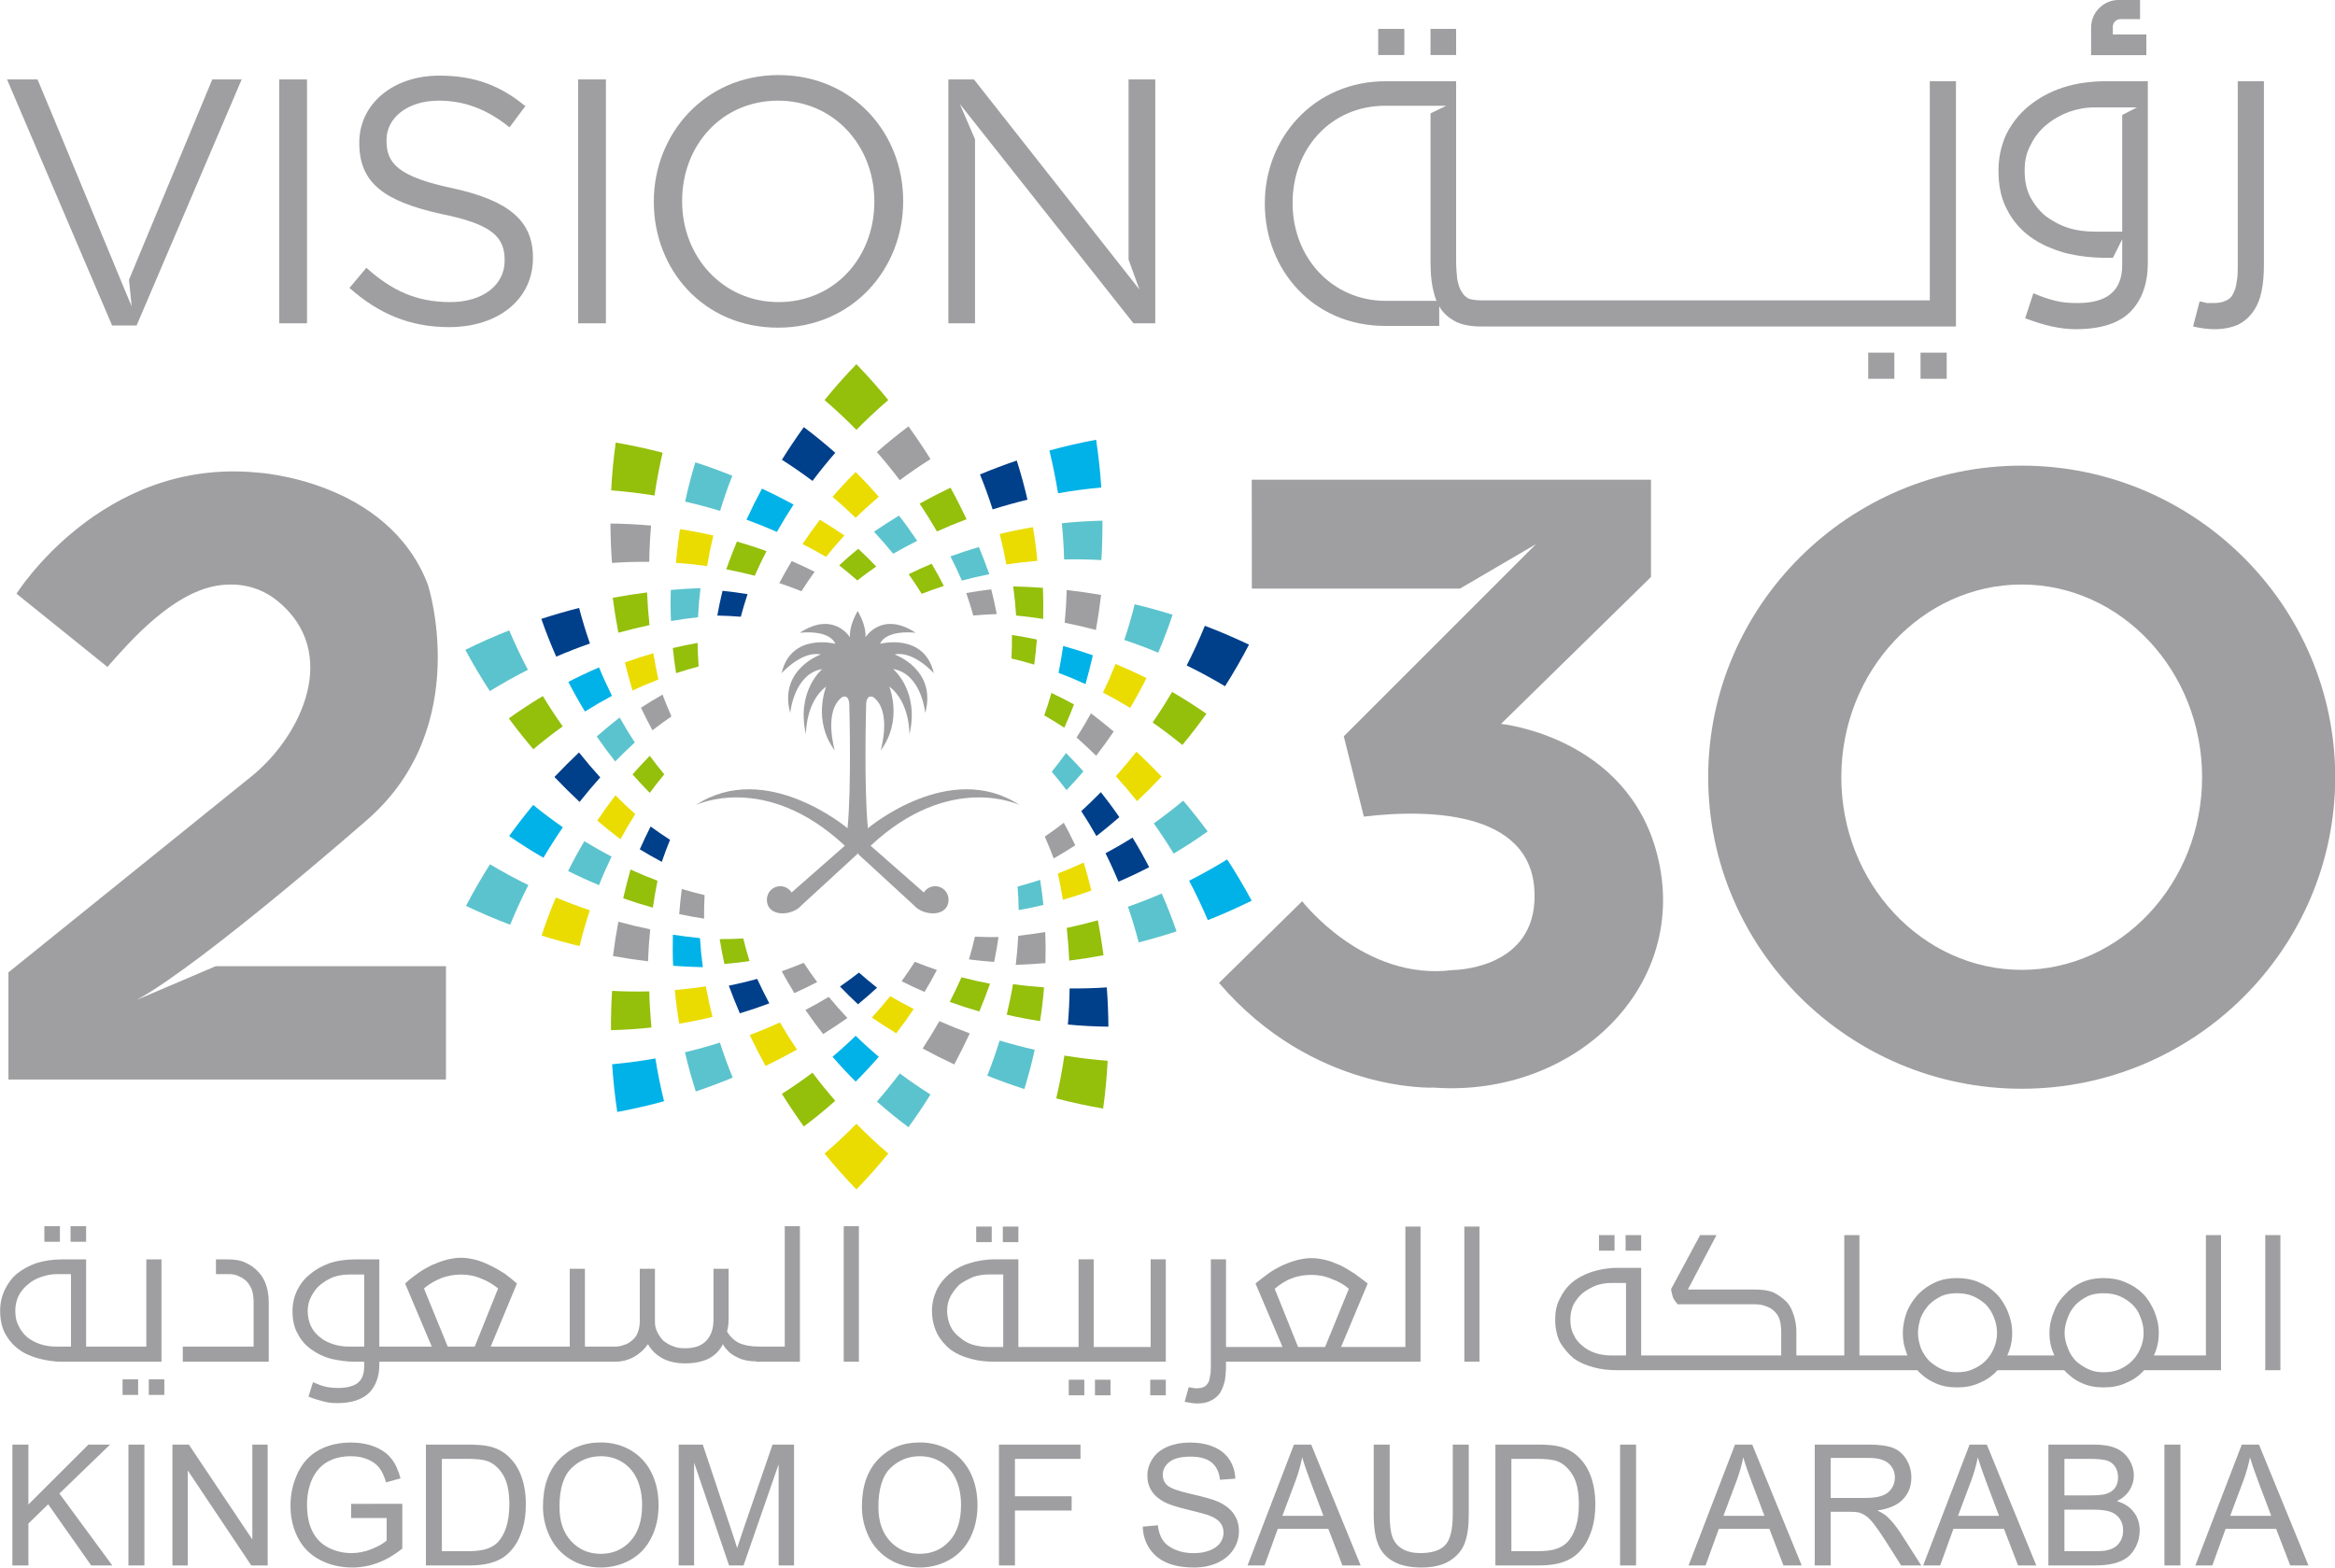 <?xml version="1.0" encoding="UTF-8"?> <svg xmlns="http://www.w3.org/2000/svg" xmlns:xlink="http://www.w3.org/1999/xlink" width="640pt" height="429.7pt" viewBox="0 0 640 429.7" version="1.1"><defs><clipPath id="clip1"><path d="M 3 395 L 633 395 L 633 429.699 L 3 429.699 Z M 3 395 "></path></clipPath></defs><g id="surface1"><path style=" stroke:none;fill-rule:evenodd;fill:rgb(91.797%,86.327%,0%);fill-opacity:1;" d="M 213.773 280.277 C 211.047 281.52 208.281 282.672 205.484 283.734 C 206.855 286.605 208.305 289.43 209.836 292.199 C 212.742 290.797 215.613 289.301 218.445 287.715 C 216.809 285.289 215.254 282.809 213.773 280.277 Z M 213.773 280.277 "></path><path style=" stroke:none;fill-rule:evenodd;fill:rgb(62.305%,62.305%,63.084%);fill-opacity:1;" d="M 29.445 182.824 L 4.527 162.746 C 4.527 162.746 27.816 125.531 70.32 129.523 C 70.32 129.523 106.246 131.402 117.289 160.289 C 117.289 160.289 129.758 198.824 101.113 224.312 C 101.113 224.312 55.719 264.121 37.512 274.074 L 59.117 264.852 L 122.234 264.852 L 122.234 295.922 L 2.312 295.922 L 2.312 266.551 L 68.828 212.902 C 82.871 201.574 93.273 178.793 76.105 164.762 C 71.719 161.18 65.914 159.406 59.219 160.594 C 47.188 162.738 36.023 175.324 29.445 182.824 Z M 29.445 182.824 "></path><path style=" stroke:none;fill-rule:evenodd;fill:rgb(62.305%,62.305%,63.084%);fill-opacity:1;" d="M 343.121 161.355 L 343.094 131.5 L 452.52 131.5 L 452.52 158.164 L 411.414 198.434 C 411.414 198.434 445.805 201.883 454.172 234.07 C 463.598 270.344 431.473 300.863 393.078 298.141 C 393.078 298.141 360.062 299.711 334.121 269.445 L 356.914 247.043 C 356.914 247.043 373.82 269.055 398.188 265.91 C 398.188 265.91 419.492 265.91 420.562 247.184 C 421.969 222.512 392.66 221.598 373.82 223.852 L 368.316 201.84 L 420.984 149.168 L 400.152 161.355 Z M 343.121 161.355 "></path><path style=" stroke:none;fill-rule:evenodd;fill:rgb(62.305%,62.305%,63.084%);fill-opacity:1;" d="M 554.129 127.641 C 601.453 127.641 640.059 166.008 640.059 213.047 C 640.059 260.082 601.453 298.449 554.129 298.449 C 506.797 298.449 468.199 260.082 468.199 213.047 C 468.199 166.008 506.797 127.641 554.129 127.641 Z M 554.129 160.227 C 581.359 160.227 603.57 183.953 603.57 213.047 C 603.57 242.137 581.359 265.863 554.129 265.863 C 526.895 265.863 504.684 242.137 504.684 213.047 C 504.684 183.953 526.895 160.227 554.129 160.227 Z M 554.129 160.227 "></path><path style=" stroke:none;fill-rule:evenodd;fill:rgb(91.797%,86.327%,0%);fill-opacity:1;" d="M 234.527 141.949 C 236.562 139.965 238.676 138.047 240.871 136.195 C 238.844 133.855 236.73 131.582 234.527 129.387 C 232.324 131.582 230.211 133.855 228.184 136.195 C 230.379 138.047 232.496 139.969 234.527 141.949 Z M 234.527 141.949 "></path><path style=" stroke:none;fill-rule:evenodd;fill:rgb(58.006%,74.805%,4.315%);fill-opacity:1;" d="M 234.734 117.828 C 237.523 114.988 240.441 112.266 243.469 109.66 C 240.688 106.246 237.773 102.973 234.734 99.824 C 231.695 102.973 228.777 106.246 225.996 109.66 C 229.027 112.266 231.945 114.988 234.734 117.828 Z M 234.734 117.828 "></path><path style=" stroke:none;fill-rule:evenodd;fill:rgb(62.305%,62.305%,63.084%);fill-opacity:1;" d="M 246.617 131.633 C 249.328 129.609 252.137 127.68 255.039 125.852 C 253.121 122.789 251.113 119.801 249.008 116.887 C 246.016 119.121 243.121 121.461 240.352 123.914 C 242.531 126.414 244.621 128.988 246.617 131.633 Z M 246.617 131.633 "></path><path style=" stroke:none;fill-rule:evenodd;fill:rgb(35.693%,76.562%,80.469%);fill-opacity:1;" d="M 263.648 159.152 C 262.664 156.906 261.613 154.695 260.516 152.516 C 263.078 151.574 265.676 150.723 268.305 149.949 C 269.316 152.402 270.27 154.883 271.164 157.398 C 268.629 157.898 266.121 158.48 263.648 159.152 Z M 263.648 159.152 "></path><path style=" stroke:none;fill-rule:evenodd;fill:rgb(58.006%,74.805%,4.315%);fill-opacity:1;" d="M 252.633 162.781 C 251.496 160.953 250.312 159.156 249.062 157.395 C 251.133 156.383 253.234 155.422 255.363 154.531 C 256.535 156.523 257.648 158.555 258.703 160.613 C 256.652 161.273 254.629 161.996 252.633 162.781 Z M 252.633 162.781 "></path><path style=" stroke:none;fill-rule:evenodd;fill:rgb(58.006%,74.805%,4.315%);fill-opacity:1;" d="M 256.809 145.676 C 255.309 143.082 253.727 140.539 252.066 138.051 C 254.848 136.508 257.664 135.051 260.52 133.68 C 262.074 136.508 263.539 139.395 264.93 142.328 C 262.191 143.355 259.484 144.477 256.809 145.676 Z M 256.809 145.676 "></path><path style=" stroke:none;fill-rule:evenodd;fill:rgb(35.693%,76.562%,80.469%);fill-opacity:1;" d="M 244.809 151.789 C 243.133 149.723 241.379 147.711 239.547 145.75 C 241.801 144.219 244.086 142.75 246.402 141.34 C 248.152 143.586 249.816 145.895 251.398 148.25 C 249.172 149.367 246.973 150.547 244.809 151.789 Z M 244.809 151.789 "></path><path style=" stroke:none;fill-rule:evenodd;fill:rgb(0%,24.706%,54.102%);fill-opacity:1;" d="M 222.699 131.832 C 224.688 129.191 226.766 126.617 228.938 124.121 C 226.172 121.668 223.297 119.32 220.316 117.086 C 218.223 119.992 216.219 122.977 214.312 126.035 C 217.203 127.867 220.004 129.805 222.699 131.832 Z M 222.699 131.832 "></path><path style=" stroke:none;fill-rule:evenodd;fill:rgb(0%,69.727%,90.625%);fill-opacity:1;" d="M 234.527 283.93 C 236.562 285.914 238.676 287.832 240.871 289.684 C 238.844 292.023 236.73 294.297 234.527 296.492 C 232.324 294.297 230.211 292.023 228.184 289.684 C 230.379 287.832 232.496 285.91 234.527 283.93 Z M 234.527 283.93 "></path><path style=" stroke:none;fill-rule:evenodd;fill:rgb(91.797%,86.327%,0%);fill-opacity:1;" d="M 234.734 308.051 C 237.523 310.891 240.441 313.613 243.469 316.219 C 240.688 319.633 237.773 322.906 234.734 326.055 C 231.695 322.906 228.777 319.633 225.996 316.219 C 229.027 313.613 231.945 310.891 234.734 308.051 Z M 234.734 308.051 "></path><path style=" stroke:none;fill-rule:evenodd;fill:rgb(35.693%,76.562%,80.469%);fill-opacity:1;" d="M 246.617 294.246 C 249.328 296.27 252.137 298.199 255.039 300.027 C 253.121 303.09 251.113 306.078 249.008 308.992 C 246.016 306.758 243.121 304.418 240.352 301.965 C 242.531 299.465 244.621 296.891 246.617 294.246 Z M 246.617 294.246 "></path><path style=" stroke:none;fill-rule:evenodd;fill:rgb(58.006%,74.805%,4.315%);fill-opacity:1;" d="M 222.699 294.047 C 224.688 296.688 226.766 299.262 228.938 301.758 C 226.172 304.211 223.297 306.559 220.316 308.793 C 218.223 305.887 216.219 302.902 214.312 299.844 C 217.203 298.012 220.004 296.074 222.699 294.047 Z M 222.699 294.047 "></path><path style=" stroke:none;fill-rule:evenodd;fill:rgb(91.797%,86.327%,0%);fill-opacity:1;" d="M 275.836 154.742 C 278.641 154.305 281.477 153.973 284.34 153.734 C 284.047 150.652 283.641 147.574 283.121 144.508 C 280.055 145.02 277.016 145.645 274.008 146.375 C 274.719 149.156 275.328 151.949 275.836 154.742 Z M 275.836 154.742 "></path><path style=" stroke:none;fill-rule:evenodd;fill:rgb(0%,69.727%,90.625%);fill-opacity:1;" d="M 289.996 135.215 C 293.914 134.52 297.871 133.996 301.848 133.629 C 301.566 129.238 301.09 124.875 300.441 120.551 C 296.141 121.352 291.863 122.324 287.621 123.492 C 288.574 127.371 289.371 131.281 289.996 135.215 Z M 289.996 135.215 "></path><path style=" stroke:none;fill-rule:evenodd;fill:rgb(35.693%,76.562%,80.469%);fill-opacity:1;" d="M 291.664 153.355 C 295.047 153.277 298.453 153.336 301.879 153.531 C 302.098 149.926 302.195 146.324 302.164 142.73 C 298.434 142.812 294.723 143.043 291.039 143.43 C 291.367 146.73 291.574 150.039 291.664 153.355 Z M 291.664 153.355 "></path><path style=" stroke:none;fill-rule:evenodd;fill:rgb(62.305%,62.305%,63.084%);fill-opacity:1;" d="M 291.82 170.703 C 292.105 167.723 292.289 164.73 292.379 161.742 C 295.539 162.098 298.684 162.547 301.801 163.086 C 301.426 166.293 300.949 169.492 300.379 172.688 C 297.551 171.934 294.695 171.277 291.82 170.703 Z M 291.82 170.703 "></path><path style=" stroke:none;fill-rule:evenodd;fill:rgb(58.006%,74.805%,4.315%);fill-opacity:1;" d="M 278.496 168.719 C 278.336 166.066 278.07 163.41 277.715 160.75 C 280.441 160.812 283.156 160.938 285.859 161.137 C 285.98 163.98 285.996 166.824 285.922 169.66 C 283.461 169.277 280.984 168.965 278.496 168.719 Z M 278.496 168.719 "></path><path style=" stroke:none;fill-rule:evenodd;fill:rgb(62.305%,62.305%,63.084%);fill-opacity:1;" d="M 266.773 168.727 C 266.191 166.66 265.547 164.602 264.836 162.562 C 267.109 162.164 269.391 161.824 271.688 161.559 C 272.262 163.801 272.766 166.059 273.203 168.328 C 271.055 168.395 268.91 168.531 266.773 168.727 Z M 266.773 168.727 "></path><path style=" stroke:none;fill-rule:evenodd;fill:rgb(0%,24.706%,54.102%);fill-opacity:1;" d="M 272.07 139.641 C 275.223 138.641 278.406 137.754 281.621 136.977 C 280.797 133.375 279.816 129.797 278.684 126.246 C 275.289 127.398 271.93 128.668 268.602 130.055 C 269.895 133.223 271.051 136.422 272.07 139.641 Z M 272.07 139.641 "></path><path style=" stroke:none;fill-rule:evenodd;fill:rgb(91.797%,86.327%,0%);fill-opacity:1;" d="M 193.461 270.383 C 193.969 273.18 194.578 275.969 195.289 278.754 C 192.281 279.48 189.242 280.105 186.172 280.617 C 185.652 277.551 185.246 274.473 184.953 271.391 C 187.816 271.156 190.656 270.82 193.461 270.383 Z M 193.461 270.383 "></path><path style=" stroke:none;fill-rule:evenodd;fill:rgb(0%,69.727%,90.625%);fill-opacity:1;" d="M 191.855 257.16 C 192.02 259.812 192.281 262.469 192.637 265.129 C 189.91 265.066 187.199 264.938 184.492 264.742 C 184.371 261.898 184.355 259.055 184.43 256.219 C 186.895 256.598 189.371 256.914 191.855 257.16 Z M 191.855 257.16 "></path><path style=" stroke:none;fill-rule:evenodd;fill:rgb(0%,69.727%,90.625%);fill-opacity:1;" d="M 179.637 290.148 C 180.258 294.082 181.055 297.992 182.012 301.871 C 177.766 303.039 173.492 304.012 169.191 304.816 C 168.539 300.488 168.066 296.125 167.781 291.734 C 171.758 291.371 175.715 290.848 179.637 290.148 Z M 179.637 290.148 "></path><path style=" stroke:none;fill-rule:evenodd;fill:rgb(35.693%,76.562%,80.469%);fill-opacity:1;" d="M 197.324 285.801 C 198.355 289.023 199.523 292.223 200.828 295.398 C 197.492 296.781 194.121 298.047 190.715 299.195 C 189.574 295.645 188.578 292.059 187.742 288.453 C 190.969 287.684 194.164 286.797 197.324 285.801 Z M 197.324 285.801 "></path><path style=" stroke:none;fill-rule:evenodd;fill:rgb(62.305%,62.305%,63.084%);fill-opacity:1;" d="M 227.16 273.266 C 225.055 274.523 222.914 275.715 220.758 276.855 C 222.301 279.105 223.922 281.312 225.617 283.465 C 227.859 282.055 230.078 280.586 232.266 279.059 C 230.488 277.176 228.785 275.246 227.16 273.266 Z M 227.16 273.266 "></path><path style=" stroke:none;fill-rule:evenodd;fill:rgb(62.305%,62.305%,63.084%);fill-opacity:1;" d="M 220.289 263.922 C 218.312 264.754 216.301 265.527 214.258 266.238 C 215.359 268.266 216.516 270.266 217.73 272.227 C 219.844 271.281 221.926 270.273 223.98 269.211 C 222.691 267.48 221.469 265.719 220.289 263.922 Z M 220.289 263.922 "></path><path style=" stroke:none;fill-rule:evenodd;fill:rgb(0%,24.706%,54.102%);fill-opacity:1;" d="M 207.539 268.336 C 204.98 269.047 202.383 269.668 199.758 270.199 C 200.703 272.754 201.711 275.277 202.781 277.77 C 205.508 276.953 208.203 276.043 210.859 275.043 C 209.695 272.84 208.586 270.602 207.539 268.336 Z M 207.539 268.336 "></path><path style=" stroke:none;fill-rule:evenodd;fill:rgb(58.006%,74.805%,4.315%);fill-opacity:1;" d="M 203.719 257.25 C 201.574 257.375 199.414 257.438 197.262 257.434 C 197.621 259.711 198.051 261.98 198.551 264.238 C 200.855 264.047 203.156 263.785 205.445 263.461 C 204.801 261.406 204.23 259.336 203.719 257.25 Z M 203.719 257.25 "></path><path style=" stroke:none;fill-rule:evenodd;fill:rgb(58.006%,74.805%,4.315%);fill-opacity:1;" d="M 177.961 271.762 C 178.039 275.066 178.246 278.367 178.562 281.66 C 174.891 282.055 171.188 282.301 167.465 282.391 C 167.441 278.809 167.539 275.215 167.766 271.617 C 171.184 271.805 174.586 271.848 177.961 271.762 Z M 177.961 271.762 "></path><path style=" stroke:none;fill-rule:evenodd;fill:rgb(91.797%,86.327%,0%);fill-opacity:1;" d="M 302.312 189.855 C 304.836 191.156 307.328 192.559 309.781 194.055 C 311.355 191.387 312.844 188.664 314.23 185.879 C 311.449 184.484 308.621 183.199 305.762 182.016 C 304.699 184.684 303.547 187.301 302.312 189.855 Z M 302.312 189.855 "></path><path style=" stroke:none;fill-rule:evenodd;fill:rgb(58.006%,74.805%,4.315%);fill-opacity:1;" d="M 277.234 180.504 C 279.324 181 281.406 181.559 283.473 182.188 C 283.777 179.902 284.023 177.605 284.195 175.305 C 281.93 174.82 279.652 174.41 277.367 174.059 C 277.391 176.215 277.344 178.363 277.234 180.504 Z M 277.234 180.504 "></path><path style=" stroke:none;fill-rule:evenodd;fill:rgb(0%,69.727%,90.625%);fill-opacity:1;" d="M 290.137 184.449 C 292.621 185.383 295.09 186.41 297.527 187.527 C 298.266 184.906 298.938 182.273 299.539 179.629 C 296.855 178.684 294.141 177.832 291.406 177.074 C 291.051 179.539 290.629 182 290.137 184.449 Z M 290.137 184.449 "></path><path style=" stroke:none;fill-rule:evenodd;fill:rgb(0%,24.706%,54.102%);fill-opacity:1;" d="M 325.258 182.418 C 328.836 184.164 332.344 186.07 335.77 188.117 C 338.129 184.398 340.312 180.598 342.336 176.719 C 338.391 174.832 334.359 173.102 330.242 171.547 C 328.73 175.242 327.07 178.871 325.258 182.418 Z M 325.258 182.418 "></path><path style=" stroke:none;fill-rule:evenodd;fill:rgb(58.006%,74.805%,4.315%);fill-opacity:1;" d="M 315.926 198.059 C 318.703 199.988 321.422 202.043 324.074 204.219 C 326.371 201.434 328.574 198.578 330.664 195.66 C 327.605 193.527 324.469 191.527 321.266 189.672 C 319.578 192.531 317.801 195.328 315.926 198.059 Z M 315.926 198.059 "></path><path style=" stroke:none;fill-rule:evenodd;fill:rgb(35.693%,76.562%,80.469%);fill-opacity:1;" d="M 308.164 175.434 C 311.301 176.48 314.398 177.641 317.453 178.91 C 318.906 175.512 320.223 172.039 321.398 168.508 C 317.98 167.441 314.516 166.484 311.008 165.645 C 310.188 168.969 309.234 172.234 308.164 175.434 Z M 308.164 175.434 "></path><path style=" stroke:none;fill-rule:evenodd;fill:rgb(35.693%,76.562%,80.469%);fill-opacity:1;" d="M 167.629 234.793 C 166.395 237.348 165.242 239.965 164.18 242.633 C 161.316 241.449 158.492 240.16 155.711 238.77 C 157.102 235.984 158.586 233.258 160.164 230.598 C 162.617 232.09 165.105 233.492 167.629 234.793 Z M 167.629 234.793 "></path><path style=" stroke:none;fill-rule:evenodd;fill:rgb(58.006%,74.805%,4.315%);fill-opacity:1;" d="M 182.07 212.254 C 180.695 213.91 179.367 215.605 178.09 217.348 C 176.477 215.703 174.902 214.012 173.379 212.277 C 174.902 210.531 176.477 208.836 178.094 207.184 C 179.367 208.922 180.695 210.609 182.07 212.254 Z M 182.07 212.254 "></path><path style=" stroke:none;fill-rule:evenodd;fill:rgb(91.797%,86.327%,0%);fill-opacity:1;" d="M 174.121 223.156 C 172.691 225.398 171.336 227.699 170.059 230.059 C 167.891 228.406 165.773 226.703 163.703 224.949 C 165.285 222.582 166.945 220.273 168.676 218.023 C 170.441 219.781 172.258 221.496 174.121 223.156 Z M 174.121 223.156 "></path><path style=" stroke:none;fill-rule:evenodd;fill:rgb(35.693%,76.562%,80.469%);fill-opacity:1;" d="M 144.816 242.621 C 143.004 246.168 141.344 249.797 139.828 253.492 C 135.715 251.938 131.684 250.207 127.734 248.32 C 129.758 244.441 131.945 240.637 134.301 236.922 C 137.73 238.969 141.234 240.875 144.816 242.621 Z M 144.816 242.621 "></path><path style=" stroke:none;fill-rule:evenodd;fill:rgb(91.797%,86.327%,0%);fill-opacity:1;" d="M 161.672 249.527 C 160.609 252.738 159.664 256.012 158.852 259.344 C 155.34 258.5 151.867 257.535 148.441 256.457 C 149.609 252.914 150.914 249.434 152.363 246.027 C 155.426 247.301 158.527 248.469 161.672 249.527 Z M 161.672 249.527 "></path><path style=" stroke:none;fill-rule:evenodd;fill:rgb(62.305%,62.305%,63.084%);fill-opacity:1;" d="M 193.121 245.375 C 191.027 244.879 188.949 244.316 186.879 243.691 C 186.574 245.977 186.328 248.273 186.16 250.574 C 188.422 251.059 190.699 251.469 192.984 251.82 C 192.961 249.664 193.012 247.516 193.121 245.375 Z M 193.121 245.375 "></path><path style=" stroke:none;fill-rule:evenodd;fill:rgb(62.305%,62.305%,63.084%);fill-opacity:1;" d="M 178.215 254.75 C 175.281 254.148 172.367 253.453 169.484 252.66 C 168.898 255.789 168.41 258.926 168.016 262.066 C 171.188 262.645 174.391 263.125 177.609 263.512 C 177.719 260.586 177.926 257.668 178.215 254.75 Z M 178.215 254.75 "></path><path style=" stroke:none;fill-rule:evenodd;fill:rgb(58.006%,74.805%,4.315%);fill-opacity:1;" d="M 180.219 241.43 C 177.727 240.496 175.262 239.469 172.824 238.352 C 172.086 240.973 171.414 243.605 170.812 246.25 C 173.496 247.195 176.211 248.047 178.945 248.805 C 179.301 246.336 179.727 243.879 180.219 241.43 Z M 180.219 241.43 "></path><path style=" stroke:none;fill-rule:evenodd;fill:rgb(0%,24.706%,54.102%);fill-opacity:1;" d="M 183.656 230.219 C 181.848 229.059 180.07 227.84 178.328 226.562 C 177.281 228.621 176.289 230.703 175.363 232.82 C 177.34 234.027 179.352 235.168 181.391 236.254 C 182.078 234.215 182.84 232.207 183.656 230.219 Z M 183.656 230.219 "></path><path style=" stroke:none;fill-rule:evenodd;fill:rgb(0%,69.727%,90.625%);fill-opacity:1;" d="M 154.289 226.773 C 152.41 229.496 150.633 232.281 148.949 235.129 C 145.746 233.285 142.609 231.301 139.551 229.18 C 141.641 226.273 143.84 223.43 146.137 220.652 C 148.789 222.816 151.512 224.855 154.289 226.773 Z M 154.289 226.773 "></path><path style=" stroke:none;fill-rule:evenodd;fill:rgb(0%,24.706%,54.102%);fill-opacity:1;" d="M 303.004 233.898 C 304.277 236.438 305.461 239.039 306.559 241.691 C 309.406 240.473 312.211 239.148 314.977 237.715 C 313.551 234.953 312.031 232.246 310.414 229.605 C 307.984 231.133 305.512 232.562 303.004 233.898 Z M 303.004 233.898 "></path><path style=" stroke:none;fill-rule:evenodd;fill:rgb(62.305%,62.305%,63.084%);fill-opacity:1;" d="M 295.074 202.164 C 296.91 203.785 298.699 205.457 300.445 207.168 C 302.117 205.008 303.723 202.793 305.254 200.523 C 303.227 198.816 301.152 197.152 299.031 195.535 C 297.781 197.801 296.465 200.012 295.074 202.164 Z M 295.074 202.164 "></path><path style=" stroke:none;fill-rule:evenodd;fill:rgb(35.693%,76.562%,80.469%);fill-opacity:1;" d="M 288.27 211.555 C 289.664 213.188 291.016 214.867 292.316 216.594 C 293.91 214.93 295.461 213.219 296.953 211.461 C 295.414 209.738 293.82 208.062 292.18 206.43 C 290.926 208.184 289.621 209.891 288.27 211.555 Z M 288.27 211.555 "></path><path style=" stroke:none;fill-rule:evenodd;fill:rgb(91.797%,86.327%,0%);fill-opacity:1;" d="M 305.836 212.773 C 307.848 214.992 309.789 217.273 311.656 219.613 C 313.973 217.43 316.215 215.188 318.387 212.883 C 316.164 210.547 313.867 208.27 311.492 206.055 C 309.68 208.355 307.789 210.59 305.836 212.773 Z M 305.836 212.773 "></path><path style=" stroke:none;fill-rule:evenodd;fill:rgb(0%,24.706%,54.102%);fill-opacity:1;" d="M 296.363 222.352 C 297.82 224.574 299.203 226.855 300.516 229.195 C 302.66 227.516 304.754 225.785 306.801 224.004 C 305.191 221.656 303.496 219.371 301.738 217.148 C 299.996 218.926 298.203 220.664 296.363 222.352 Z M 296.363 222.352 "></path><path style=" stroke:none;fill-rule:evenodd;fill:rgb(0%,69.727%,90.625%);fill-opacity:1;" d="M 325.922 241.426 C 327.781 244.949 329.488 248.555 331.051 252.23 C 335.145 250.617 339.152 248.836 343.074 246.898 C 340.996 243.047 338.766 239.27 336.359 235.586 C 332.953 237.68 329.477 239.633 325.922 241.426 Z M 325.922 241.426 "></path><path style=" stroke:none;fill-rule:evenodd;fill:rgb(58.006%,74.805%,4.315%);fill-opacity:1;" d="M 286.223 196.098 C 288.078 197.168 289.914 198.301 291.719 199.488 C 292.664 197.387 293.555 195.254 294.371 193.098 C 292.344 191.988 290.277 190.945 288.188 189.957 C 287.598 192.031 286.938 194.074 286.223 196.098 Z M 286.223 196.098 "></path><path style=" stroke:none;fill-rule:evenodd;fill:rgb(35.693%,76.562%,80.469%);fill-opacity:1;" d="M 309.156 248.551 C 310.262 251.75 311.246 255.012 312.105 258.332 C 315.609 257.441 319.066 256.434 322.48 255.309 C 321.262 251.781 319.91 248.316 318.414 244.93 C 315.371 246.246 312.285 247.453 309.156 248.551 Z M 309.156 248.551 "></path><path style=" stroke:none;fill-rule:evenodd;fill:rgb(35.693%,76.562%,80.469%);fill-opacity:1;" d="M 316.238 225.707 C 318.152 228.402 319.969 231.164 321.691 233.988 C 324.867 232.102 327.977 230.078 331.012 227.918 C 328.879 225.039 326.645 222.223 324.309 219.477 C 321.684 221.676 318.988 223.75 316.238 225.707 Z M 316.238 225.707 "></path><path style=" stroke:none;fill-rule:evenodd;fill:rgb(0%,69.727%,90.625%);fill-opacity:1;" d="M 167.742 190.742 C 165.234 192.078 162.762 193.512 160.328 195.039 C 158.719 192.395 157.199 189.691 155.773 186.922 C 158.535 185.496 161.344 184.172 164.188 182.953 C 165.285 185.605 166.473 188.203 167.742 190.742 Z M 167.742 190.742 "></path><path style=" stroke:none;fill-rule:evenodd;fill:rgb(35.693%,76.562%,80.469%);fill-opacity:1;" d="M 144.699 183.609 C 141.145 185.402 137.664 187.355 134.262 189.445 C 131.855 185.762 129.621 181.988 127.547 178.137 C 131.469 176.199 135.477 174.414 139.574 172.805 C 141.133 176.48 142.84 180.086 144.699 183.609 Z M 144.699 183.609 "></path><path style=" stroke:none;fill-rule:evenodd;fill:rgb(58.006%,74.805%,4.315%);fill-opacity:1;" d="M 154.238 199.125 C 151.488 201.094 148.797 203.18 146.172 205.391 C 143.836 202.637 141.598 199.812 139.465 196.922 C 142.496 194.746 145.609 192.707 148.789 190.809 C 150.508 193.645 152.324 196.418 154.238 199.125 Z M 154.238 199.125 "></path><path style=" stroke:none;fill-rule:evenodd;fill:rgb(0%,24.706%,54.102%);fill-opacity:1;" d="M 164.52 213.102 C 162.504 210.887 160.562 208.605 158.699 206.266 C 156.383 208.449 154.137 210.691 151.965 212.992 C 154.188 215.332 156.488 217.609 158.859 219.824 C 160.672 217.523 162.562 215.289 164.52 213.102 Z M 164.52 213.102 "></path><path style=" stroke:none;fill-rule:evenodd;fill:rgb(35.693%,76.562%,80.469%);fill-opacity:1;" d="M 173.992 203.527 C 172.531 201.305 171.148 199.02 169.84 196.68 C 167.695 198.363 165.598 200.094 163.555 201.871 C 165.164 204.219 166.855 206.508 168.617 208.73 C 170.355 206.949 172.148 205.215 173.992 203.527 Z M 173.992 203.527 "></path><path style=" stroke:none;fill-rule:evenodd;fill:rgb(0%,24.706%,54.102%);fill-opacity:1;" d="M 161.699 176.402 C 158.578 177.488 155.496 178.691 152.453 179.996 C 150.961 176.617 149.598 173.168 148.371 169.648 C 151.781 168.535 155.234 167.535 158.727 166.648 C 159.594 169.961 160.586 173.215 161.699 176.402 Z M 161.699 176.402 "></path><path style=" stroke:none;fill-rule:evenodd;fill:rgb(58.006%,74.805%,4.315%);fill-opacity:1;" d="M 277.652 269.766 C 277.18 272.566 276.605 275.363 275.93 278.156 C 278.949 278.848 281.996 279.43 285.07 279.902 C 285.551 276.832 285.914 273.75 286.164 270.664 C 283.305 270.461 280.461 270.164 277.652 269.766 Z M 277.652 269.766 "></path><path style=" stroke:none;fill-rule:evenodd;fill:rgb(91.797%,86.327%,0%);fill-opacity:1;" d="M 289.945 239.453 C 290.477 241.844 290.934 244.25 291.336 246.656 C 293.953 245.902 296.559 245.059 299.137 244.125 C 298.504 241.551 297.809 238.984 297.047 236.43 C 294.703 237.523 292.336 238.531 289.945 239.453 Z M 289.945 239.453 "></path><path style=" stroke:none;fill-rule:evenodd;fill:rgb(35.693%,76.562%,80.469%);fill-opacity:1;" d="M 278.914 243.027 C 279.078 245.172 279.18 247.324 279.211 249.484 C 281.48 249.078 283.742 248.609 285.988 248.074 C 285.758 245.773 285.453 243.477 285.094 241.191 C 283.047 241.871 280.988 242.48 278.914 243.027 Z M 278.914 243.027 "></path><path style=" stroke:none;fill-rule:evenodd;fill:rgb(58.006%,74.805%,4.315%);fill-opacity:1;" d="M 292.383 254.367 C 292.703 257.344 292.934 260.332 293.059 263.32 C 296.215 262.922 299.352 262.434 302.461 261.852 C 302.039 258.652 301.527 255.457 300.914 252.27 C 298.098 253.062 295.254 253.754 292.383 254.367 Z M 292.383 254.367 "></path><path style=" stroke:none;fill-rule:evenodd;fill:rgb(62.305%,62.305%,63.084%);fill-opacity:1;" d="M 279.09 256.52 C 278.953 259.176 278.73 261.836 278.41 264.5 C 281.133 264.402 283.844 264.238 286.547 264.008 C 286.629 261.164 286.609 258.32 286.496 255.484 C 284.039 255.898 281.57 256.242 279.09 256.52 Z M 279.09 256.52 "></path><path style=" stroke:none;fill-rule:evenodd;fill:rgb(58.006%,74.805%,4.315%);fill-opacity:1;" d="M 291.73 289.352 C 291.156 293.293 290.41 297.211 289.504 301.102 C 293.762 302.215 298.051 303.137 302.363 303.879 C 302.953 299.547 303.371 295.18 303.602 290.785 C 299.621 290.473 295.66 289.996 291.73 289.352 Z M 291.73 289.352 "></path><path style=" stroke:none;fill-rule:evenodd;fill:rgb(62.305%,62.305%,63.084%);fill-opacity:1;" d="M 286.367 229.332 C 287.238 231.297 288.055 233.293 288.812 235.316 C 290.816 234.172 292.789 232.977 294.723 231.715 C 293.734 229.625 292.68 227.562 291.574 225.531 C 289.871 226.859 288.137 228.121 286.367 229.332 Z M 286.367 229.332 "></path><path style=" stroke:none;fill-rule:evenodd;fill:rgb(35.693%,76.562%,80.469%);fill-opacity:1;" d="M 273.984 285.23 C 272.996 288.465 271.867 291.68 270.605 294.871 C 273.953 296.211 277.348 297.434 280.766 298.539 C 281.863 294.973 282.812 291.375 283.602 287.762 C 280.367 287.031 277.16 286.184 273.984 285.23 Z M 273.984 285.23 "></path><path style=" stroke:none;fill-rule:evenodd;fill:rgb(91.797%,86.327%,0%);fill-opacity:1;" d="M 243.992 273.078 C 246.113 274.309 248.266 275.473 250.441 276.586 C 248.926 278.855 247.328 281.082 245.664 283.254 C 243.406 281.875 241.164 280.434 238.961 278.934 C 240.715 277.031 242.391 275.082 243.992 273.078 Z M 243.992 273.078 "></path><path style=" stroke:none;fill-rule:evenodd;fill:rgb(62.305%,62.305%,63.084%);fill-opacity:1;" d="M 250.738 263.648 C 252.73 264.453 254.754 265.199 256.801 265.887 C 255.727 267.926 254.598 269.941 253.406 271.918 C 251.281 271 249.188 270.02 247.117 268.98 C 248.387 267.238 249.59 265.457 250.738 263.648 Z M 250.738 263.648 "></path><path style=" stroke:none;fill-rule:evenodd;fill:rgb(62.305%,62.305%,63.084%);fill-opacity:1;" d="M 257.469 279.918 C 260.211 281.125 262.988 282.242 265.801 283.27 C 264.465 286.156 263.051 288.996 261.559 291.789 C 258.633 290.422 255.746 288.965 252.891 287.414 C 254.496 284.969 256.02 282.465 257.469 279.918 Z M 257.469 279.918 "></path><path style=" stroke:none;fill-rule:evenodd;fill:rgb(58.006%,74.805%,4.315%);fill-opacity:1;" d="M 263.539 267.895 C 266.113 268.574 268.719 269.16 271.355 269.66 C 270.441 272.227 269.465 274.766 268.426 277.27 C 265.691 276.488 262.984 275.609 260.316 274.645 C 261.453 272.43 262.527 270.176 263.539 267.895 Z M 263.539 267.895 "></path><path style=" stroke:none;fill-rule:evenodd;fill:rgb(0%,24.706%,54.102%);fill-opacity:1;" d="M 235.43 266.609 C 237.039 268.035 238.691 269.418 240.395 270.75 C 238.695 272.312 236.953 273.832 235.172 275.297 C 233.477 273.719 231.828 272.094 230.23 270.422 C 232.008 269.203 233.738 267.93 235.43 266.609 Z M 235.43 266.609 "></path><path style=" stroke:none;fill-rule:evenodd;fill:rgb(62.305%,62.305%,63.084%);fill-opacity:1;" d="M 267.227 256.762 C 269.371 256.863 271.527 256.895 273.688 256.863 C 273.352 259.148 272.953 261.422 272.484 263.684 C 270.176 263.523 267.871 263.289 265.578 262.996 C 266.195 260.934 266.742 258.855 267.227 256.762 Z M 267.227 256.762 "></path><path style=" stroke:none;fill-rule:evenodd;fill:rgb(0%,24.706%,54.102%);fill-opacity:1;" d="M 293.172 270.945 C 293.129 274.25 292.969 277.555 292.691 280.848 C 296.371 281.199 300.078 281.395 303.801 281.434 C 303.777 277.855 303.629 274.262 303.359 270.668 C 299.945 270.898 296.539 270.988 293.172 270.945 Z M 293.172 270.945 "></path><path style=" stroke:none;fill-rule:evenodd;fill:rgb(91.797%,86.327%,0%);fill-opacity:1;" d="M 193.801 155.188 C 190.988 154.789 188.148 154.488 185.281 154.293 C 185.539 151.207 185.902 148.125 186.383 145.047 C 189.453 145.523 192.504 146.105 195.523 146.797 C 194.848 149.59 194.273 152.387 193.801 155.188 Z M 193.801 155.188 "></path><path style=" stroke:none;fill-rule:evenodd;fill:rgb(91.797%,86.327%,0%);fill-opacity:1;" d="M 226.414 152.641 C 224.289 151.41 222.141 150.246 219.965 149.133 C 221.48 146.863 223.07 144.637 224.738 142.465 C 226.996 143.844 229.234 145.285 231.441 146.785 C 229.691 148.688 228.016 150.637 226.414 152.641 Z M 226.414 152.641 "></path><path style=" stroke:none;fill-rule:evenodd;fill:rgb(62.305%,62.305%,63.084%);fill-opacity:1;" d="M 219.664 162.07 C 217.676 161.266 215.652 160.52 213.605 159.836 C 214.68 157.793 215.809 155.777 216.996 153.801 C 219.121 154.719 221.219 155.699 223.285 156.738 C 222.02 158.48 220.816 160.262 219.664 162.07 Z M 219.664 162.07 "></path><path style=" stroke:none;fill-rule:evenodd;fill:rgb(0%,69.727%,90.625%);fill-opacity:1;" d="M 212.934 145.801 C 210.195 144.598 207.414 143.477 204.605 142.453 C 205.938 139.562 207.352 136.723 208.848 133.934 C 211.77 135.297 214.66 136.758 217.512 138.305 C 215.906 140.754 214.387 143.254 212.934 145.801 Z M 212.934 145.801 "></path><path style=" stroke:none;fill-rule:evenodd;fill:rgb(58.006%,74.805%,4.315%);fill-opacity:1;" d="M 206.863 157.824 C 204.289 157.145 201.684 156.559 199.051 156.059 C 199.965 153.492 200.941 150.957 201.98 148.449 C 204.715 149.23 207.422 150.109 210.09 151.074 C 208.953 153.289 207.871 155.543 206.863 157.824 Z M 206.863 157.824 "></path><path style=" stroke:none;fill-rule:evenodd;fill:rgb(58.006%,74.805%,4.315%);fill-opacity:1;" d="M 179.391 135.844 C 175.461 135.199 171.496 134.727 167.52 134.41 C 167.746 130.016 168.164 125.648 168.758 121.316 C 173.066 122.062 177.359 122.98 181.613 124.094 C 180.711 127.984 179.965 131.902 179.391 135.844 Z M 179.391 135.844 "></path><path style=" stroke:none;fill-rule:evenodd;fill:rgb(58.006%,74.805%,4.315%);fill-opacity:1;" d="M 234.977 159.109 C 233.367 157.684 231.715 156.301 230.012 154.969 C 231.703 153.406 233.445 151.887 235.23 150.426 C 236.926 152 238.574 153.625 240.172 155.297 C 238.395 156.516 236.664 157.789 234.977 159.109 Z M 234.977 159.109 "></path><path style=" stroke:none;fill-rule:evenodd;fill:rgb(62.305%,62.305%,63.084%);fill-opacity:1;" d="M 177.953 154.004 C 174.57 153.969 171.164 154.07 167.742 154.312 C 167.477 150.707 167.336 147.109 167.316 143.516 C 171.051 143.551 174.762 143.73 178.449 144.074 C 178.164 147.379 178.004 150.688 177.953 154.004 Z M 177.953 154.004 "></path><path style=" stroke:none;fill-rule:evenodd;fill:rgb(91.797%,86.327%,0%);fill-opacity:1;" d="M 180.461 186.27 C 179.93 183.875 179.473 181.473 179.07 179.062 C 176.449 179.816 173.844 180.664 171.27 181.594 C 171.902 184.168 172.598 186.734 173.359 189.289 C 175.703 188.195 178.07 187.188 180.461 186.27 Z M 180.461 186.27 "></path><path style=" stroke:none;fill-rule:evenodd;fill:rgb(58.006%,74.805%,4.315%);fill-opacity:1;" d="M 191.492 182.691 C 191.328 180.547 191.227 178.395 191.195 176.234 C 188.922 176.641 186.66 177.109 184.414 177.645 C 184.648 179.949 184.949 182.242 185.312 184.527 C 187.359 183.848 189.414 183.238 191.492 182.691 Z M 191.492 182.691 "></path><path style=" stroke:none;fill-rule:evenodd;fill:rgb(58.006%,74.805%,4.315%);fill-opacity:1;" d="M 178.02 171.352 C 177.699 168.375 177.473 165.387 177.348 162.398 C 174.188 162.797 171.055 163.285 167.941 163.867 C 168.359 167.066 168.879 170.262 169.488 173.449 C 172.309 172.66 175.152 171.965 178.02 171.352 Z M 178.02 171.352 "></path><path style=" stroke:none;fill-rule:evenodd;fill:rgb(35.693%,76.562%,80.469%);fill-opacity:1;" d="M 191.316 169.199 C 191.445 166.543 191.676 163.883 191.996 161.219 C 189.273 161.316 186.559 161.48 183.859 161.711 C 183.773 164.555 183.789 167.398 183.906 170.234 C 186.363 169.824 188.836 169.477 191.316 169.199 Z M 191.316 169.199 "></path><path style=" stroke:none;fill-rule:evenodd;fill:rgb(62.305%,62.305%,63.084%);fill-opacity:1;" d="M 184.039 196.387 C 183.164 194.422 182.348 192.43 181.594 190.402 C 179.59 191.547 177.617 192.746 175.684 194.004 C 176.672 196.094 177.723 198.156 178.828 200.188 C 180.531 198.859 182.27 197.598 184.039 196.387 Z M 184.039 196.387 "></path><path style=" stroke:none;fill-rule:evenodd;fill:rgb(0%,24.706%,54.102%);fill-opacity:1;" d="M 203.039 169.059 C 203.598 166.98 204.215 164.918 204.898 162.867 C 202.621 162.5 200.336 162.188 198.035 161.953 C 197.488 164.203 197.016 166.469 196.602 168.738 C 198.754 168.777 200.902 168.887 203.039 169.059 Z M 203.039 169.059 "></path><path style=" stroke:none;fill-rule:evenodd;fill:rgb(35.693%,76.562%,80.469%);fill-opacity:1;" d="M 197.371 140.039 C 194.203 139.078 191.012 138.234 187.785 137.5 C 188.566 133.887 189.496 130.293 190.586 126.734 C 193.992 127.84 197.371 129.066 200.719 130.41 C 199.465 133.598 198.352 136.809 197.371 140.039 Z M 197.371 140.039 "></path><g clip-path="url(#clip1)" clip-rule="nonzero"><path style=" stroke:none;fill-rule:evenodd;fill:rgb(62.305%,62.305%,63.084%);fill-opacity:1;" d="M 3.395 429.125 L 3.395 395.992 L 7.785 395.992 L 7.785 412.422 L 24.238 395.992 L 30.172 395.992 L 16.277 409.414 L 30.785 429.125 L 24.996 429.125 L 13.207 412.355 L 7.785 417.645 L 7.785 429.125 Z M 601.719 429.125 L 614.449 395.992 L 619.164 395.992 L 632.73 429.125 L 627.73 429.125 L 623.867 419.09 L 610.012 419.09 L 606.379 429.125 Z M 611.277 415.516 L 622.516 415.516 L 619.055 406.344 C 618.004 403.559 617.219 401.27 616.703 399.473 C 616.285 401.602 615.688 403.707 614.914 405.805 Z M 593.246 395.992 L 597.629 395.992 L 597.629 429.125 L 593.246 429.125 Z M 561.445 429.125 L 561.445 395.992 L 573.879 395.992 C 576.41 395.992 578.438 396.332 579.965 396.996 C 581.496 397.668 582.695 398.699 583.562 400.098 C 584.426 401.484 584.863 402.945 584.863 404.473 C 584.863 405.883 584.48 407.215 583.703 408.465 C 582.945 409.715 581.777 410.727 580.23 411.496 C 582.234 412.086 583.77 413.086 584.848 414.5 C 585.93 415.918 586.469 417.594 586.469 419.52 C 586.469 421.07 586.137 422.512 585.48 423.848 C 584.824 425.184 584.016 426.207 583.051 426.934 C 582.086 427.66 580.871 428.199 579.426 428.57 C 577.977 428.938 576.195 429.125 574.078 429.125 Z M 565.836 409.918 L 572.996 409.918 C 574.938 409.918 576.328 409.785 577.184 409.531 C 578.289 409.199 579.133 408.652 579.695 407.879 C 580.258 407.109 580.539 406.145 580.539 404.988 C 580.539 403.891 580.281 402.922 579.758 402.086 C 579.227 401.246 578.469 400.676 577.496 400.367 C 576.52 400.059 574.836 399.902 572.453 399.902 L 565.836 399.902 Z M 565.836 425.215 L 574.078 425.215 C 575.496 425.215 576.496 425.16 577.066 425.059 C 578.078 424.875 578.914 424.574 579.598 424.148 C 580.273 423.73 580.828 423.117 581.27 422.312 C 581.703 421.504 581.926 420.578 581.926 419.52 C 581.926 418.285 581.609 417.215 580.977 416.297 C 580.344 415.387 579.465 414.746 578.34 414.375 C 577.219 414.012 575.602 413.828 573.496 413.828 L 565.836 413.828 Z M 527.117 429.125 L 539.848 395.992 L 544.566 395.992 L 558.129 429.125 L 553.129 429.125 L 549.266 419.09 L 535.41 419.09 L 531.777 429.125 Z M 536.676 415.516 L 547.914 415.516 L 544.453 406.344 C 543.402 403.559 542.617 401.27 542.105 399.473 C 541.684 401.602 541.086 403.707 540.316 405.805 Z M 497.402 429.125 L 497.402 395.992 L 512.09 395.992 C 515.047 395.992 517.289 396.293 518.824 396.887 C 520.359 397.48 521.586 398.531 522.512 400.035 C 523.43 401.547 523.887 403.215 523.887 405.035 C 523.887 407.387 523.129 409.363 521.602 410.973 C 520.078 412.586 517.73 413.613 514.551 414.051 C 515.715 414.605 516.598 415.156 517.199 415.703 C 518.477 416.875 519.688 418.348 520.84 420.105 L 526.602 429.125 L 521.086 429.125 L 516.703 422.227 C 515.422 420.246 514.367 418.719 513.535 417.668 C 512.703 416.613 511.969 415.871 511.312 415.457 C 510.656 415.031 509.992 414.738 509.312 414.566 C 508.812 414.469 508.004 414.414 506.867 414.414 L 501.785 414.414 L 501.785 429.125 Z M 501.785 410.617 L 511.211 410.617 C 513.211 410.617 514.781 410.41 515.91 409.992 C 517.039 409.578 517.898 408.914 518.484 408.004 C 519.07 407.094 519.367 406.105 519.367 405.035 C 519.367 403.469 518.801 402.18 517.66 401.168 C 516.527 400.16 514.73 399.656 512.27 399.656 L 501.785 399.656 Z M 462.82 429.125 L 475.551 395.992 L 480.27 395.992 L 493.828 429.125 L 488.828 429.125 L 484.969 419.09 L 471.113 419.09 L 467.48 429.125 Z M 472.379 415.516 L 483.617 415.516 L 480.156 406.344 C 479.105 403.559 478.32 401.27 477.809 399.473 C 477.387 401.602 476.789 403.707 476.02 405.805 Z M 444.047 395.992 L 448.43 395.992 L 448.43 429.125 L 444.047 429.125 Z M 409.871 429.125 L 409.871 395.992 L 421.281 395.992 C 423.859 395.992 425.824 396.156 427.184 396.473 C 429.078 396.902 430.703 397.699 432.039 398.84 C 433.785 400.32 435.098 402.203 435.961 404.5 C 436.828 406.801 437.266 409.422 437.266 412.379 C 437.266 414.891 436.973 417.121 436.379 419.066 C 435.789 421.008 435.039 422.621 434.117 423.895 C 433.199 425.168 432.199 426.168 431.102 426.895 C 430.016 427.629 428.695 428.184 427.152 428.562 C 425.602 428.938 423.828 429.125 421.828 429.125 Z M 414.254 425.215 L 421.328 425.215 C 423.512 425.215 425.23 425.012 426.473 424.605 C 427.715 424.195 428.703 423.625 429.445 422.883 C 430.484 421.852 431.297 420.445 431.871 418.695 C 432.453 416.938 432.746 414.816 432.746 412.309 C 432.746 408.844 432.176 406.184 431.039 404.324 C 429.898 402.457 428.52 401.215 426.891 400.582 C 425.719 400.129 423.82 399.902 421.219 399.902 L 414.254 399.902 Z M 398.188 395.992 L 402.574 395.992 L 402.574 415.141 C 402.574 418.465 402.199 421.109 401.441 423.07 C 400.688 425.027 399.328 426.617 397.363 427.844 C 395.395 429.078 392.816 429.688 389.621 429.688 C 386.523 429.688 383.977 429.156 382.012 428.082 C 380.035 427.02 378.621 425.469 377.781 423.438 C 376.934 421.41 376.52 418.648 376.52 415.141 L 376.52 395.992 L 380.898 395.992 L 380.898 415.117 C 380.898 417.992 381.164 420.113 381.703 421.473 C 382.234 422.836 383.16 423.887 384.453 424.629 C 385.758 425.367 387.355 425.738 389.238 425.738 C 392.461 425.738 394.762 425.004 396.133 423.539 C 397.496 422.082 398.188 419.273 398.188 415.117 Z M 341.938 429.125 L 354.664 395.992 L 359.387 395.992 L 372.945 429.125 L 367.949 429.125 L 364.078 419.09 L 350.23 419.09 L 346.594 429.125 Z M 351.492 415.516 L 362.734 415.516 L 359.27 406.344 C 358.219 403.559 357.434 401.27 356.926 399.473 C 356.496 401.602 355.906 403.707 355.137 405.805 Z M 313.219 418.48 L 317.352 418.117 C 317.539 419.773 317.996 421.133 318.719 422.195 C 319.434 423.262 320.547 424.117 322.051 424.773 C 323.555 425.43 325.246 425.754 327.133 425.754 C 328.809 425.754 330.281 425.508 331.562 425.012 C 332.84 424.512 333.797 423.832 334.422 422.969 C 335.047 422.098 335.363 421.156 335.363 420.129 C 335.363 419.09 335.062 418.188 334.453 417.406 C 333.852 416.629 332.855 415.98 331.477 415.457 C 330.578 415.109 328.621 414.566 325.574 413.836 C 322.535 413.102 320.398 412.418 319.18 411.77 C 317.598 410.941 316.414 409.91 315.641 408.684 C 314.867 407.457 314.48 406.082 314.48 404.555 C 314.48 402.891 314.953 401.324 315.902 399.871 C 316.852 398.414 318.238 397.312 320.059 396.555 C 321.887 395.809 323.91 395.43 326.137 395.43 C 328.598 395.43 330.758 395.824 332.641 396.617 C 334.516 397.406 335.953 398.57 336.969 400.105 C 337.973 401.641 338.52 403.383 338.598 405.328 L 334.391 405.645 C 334.16 403.551 333.398 401.965 332.094 400.898 C 330.789 399.828 328.867 399.293 326.324 399.293 C 323.664 399.293 321.742 399.781 320.523 400.754 C 319.312 401.723 318.703 402.898 318.703 404.262 C 318.703 405.457 319.133 406.438 319.992 407.203 C 320.84 407.973 323.039 408.758 326.602 409.562 C 330.164 410.371 332.609 411.074 333.938 411.676 C 335.867 412.57 337.289 413.695 338.211 415.055 C 339.129 416.418 339.578 417.992 339.578 419.77 C 339.578 421.535 339.078 423.191 338.07 424.75 C 337.062 426.309 335.609 427.52 333.723 428.391 C 331.828 429.254 329.703 429.688 327.344 429.688 C 324.34 429.688 321.824 429.254 319.805 428.375 C 317.777 427.504 316.188 426.191 315.031 424.434 C 313.879 422.684 313.273 420.691 313.219 418.48 Z M 273.801 429.125 L 273.801 395.992 L 296.152 395.992 L 296.152 399.902 L 278.188 399.902 L 278.188 410.164 L 293.73 410.164 L 293.73 414.074 L 278.188 414.074 L 278.188 429.125 Z M 236.238 412.988 C 236.238 407.488 237.715 403.184 240.664 400.074 C 243.621 396.965 247.434 395.406 252.109 395.406 C 255.164 395.406 257.926 396.141 260.379 397.598 C 262.828 399.062 264.703 401.102 265.992 403.715 C 267.281 406.32 267.922 409.293 267.922 412.602 C 267.922 415.965 267.246 418.973 265.895 421.617 C 264.535 424.273 262.613 426.277 260.129 427.645 C 257.641 429.008 254.961 429.688 252.086 429.688 C 248.961 429.688 246.176 428.938 243.723 427.426 C 241.262 425.922 239.402 423.863 238.137 421.258 C 236.871 418.656 236.238 415.895 236.238 412.988 Z M 240.762 413.055 C 240.762 417.051 241.828 420.191 243.977 422.492 C 246.129 424.789 248.82 425.938 252.062 425.938 C 255.363 425.938 258.078 424.781 260.203 422.461 C 262.336 420.137 263.41 416.844 263.41 412.578 C 263.41 409.887 262.945 407.531 262.035 405.52 C 261.121 403.508 259.789 401.949 258.039 400.836 C 256.281 399.734 254.312 399.18 252.133 399.18 C 249.023 399.18 246.352 400.242 244.117 402.379 C 241.879 404.508 240.762 408.074 240.762 413.055 Z M 186.023 429.125 L 186.023 395.992 L 192.621 395.992 L 200.461 419.449 C 201.188 421.633 201.719 423.27 202.039 424.355 C 202.422 423.152 203.008 421.379 203.812 419.043 L 211.742 395.992 L 217.641 395.992 L 217.641 429.125 L 213.414 429.125 L 213.414 401.395 L 203.789 429.125 L 199.828 429.125 L 190.246 400.922 L 190.246 429.125 Z M 148.824 412.988 C 148.824 407.488 150.297 403.184 153.254 400.074 C 156.203 396.965 160.02 395.406 164.691 395.406 C 167.746 395.406 170.508 396.141 172.961 397.598 C 175.414 399.062 177.289 401.102 178.578 403.715 C 179.867 406.32 180.508 409.293 180.508 412.602 C 180.508 415.965 179.836 418.973 178.477 421.617 C 177.121 424.273 175.199 426.277 172.715 427.645 C 170.223 429.008 167.547 429.688 164.672 429.688 C 161.547 429.688 158.762 428.938 156.309 427.426 C 153.848 425.922 151.988 423.863 150.723 421.258 C 149.453 418.656 148.824 415.895 148.824 412.988 Z M 153.348 413.055 C 153.348 417.051 154.414 420.191 156.562 422.492 C 158.715 424.789 161.406 425.938 164.648 425.938 C 167.949 425.938 170.664 424.781 172.789 422.461 C 174.922 420.137 175.992 416.844 175.992 412.578 C 175.992 409.887 175.531 407.531 174.621 405.52 C 173.711 403.508 172.371 401.949 170.621 400.836 C 168.867 399.734 166.898 399.18 164.715 399.18 C 161.609 399.18 158.938 400.242 156.703 402.379 C 154.465 404.508 153.348 408.074 153.348 413.055 Z M 116.734 429.125 L 116.734 395.992 L 128.145 395.992 C 130.719 395.992 132.688 396.156 134.047 396.473 C 135.941 396.902 137.562 397.699 138.906 398.84 C 140.648 400.32 141.961 402.203 142.824 404.5 C 143.695 406.801 144.129 409.422 144.129 412.379 C 144.129 414.891 143.836 417.121 143.242 419.066 C 142.652 421.008 141.906 422.621 140.98 423.895 C 140.062 425.168 139.059 426.168 137.965 426.895 C 136.871 427.629 135.559 428.184 134.016 428.562 C 132.465 428.938 130.691 429.125 128.691 429.125 Z M 121.117 425.215 L 128.191 425.215 C 130.371 425.215 132.094 425.012 133.336 424.605 C 134.578 424.195 135.566 423.625 136.305 422.883 C 137.348 421.852 138.156 420.445 138.734 418.695 C 139.312 416.938 139.605 414.816 139.605 412.309 C 139.605 408.844 139.035 406.184 137.902 404.324 C 136.762 402.457 135.379 401.215 133.754 400.582 C 132.578 400.129 130.684 399.902 128.078 399.902 L 121.117 399.902 Z M 96.238 416.125 L 96.238 412.246 L 110.27 412.223 L 110.27 424.512 C 108.117 426.23 105.898 427.52 103.605 428.391 C 101.316 429.254 98.961 429.688 96.555 429.688 C 93.297 429.688 90.34 428.992 87.684 427.598 C 85.023 426.207 83.016 424.188 81.66 421.559 C 80.297 418.918 79.621 415.973 79.621 412.715 C 79.621 409.492 80.297 406.484 81.652 403.691 C 82.996 400.891 84.938 398.816 87.469 397.457 C 89.996 396.109 92.914 395.43 96.215 395.43 C 98.605 395.43 100.773 395.816 102.711 396.594 C 104.648 397.367 106.164 398.445 107.262 399.836 C 108.367 401.223 109.199 403.027 109.777 405.258 L 105.82 406.344 C 105.32 404.656 104.703 403.328 103.969 402.363 C 103.227 401.398 102.172 400.629 100.797 400.051 C 99.434 399.473 97.906 399.18 96.238 399.18 C 94.234 399.18 92.496 399.488 91.039 400.098 C 89.574 400.707 88.402 401.508 87.496 402.504 C 86.605 403.5 85.91 404.586 85.41 405.781 C 84.566 407.828 84.145 410.047 84.145 412.445 C 84.145 415.402 84.652 417.871 85.668 419.859 C 86.688 421.852 88.168 423.324 90.113 424.289 C 92.059 425.254 94.117 425.738 96.297 425.738 C 98.207 425.738 100.059 425.367 101.863 424.637 C 103.676 423.91 105.039 423.129 105.973 422.297 L 105.973 416.125 Z M 47.262 429.125 L 47.262 395.992 L 51.762 395.992 L 69.164 422.004 L 69.164 395.992 L 73.367 395.992 L 73.367 429.125 L 68.871 429.125 L 51.469 403.09 L 51.469 429.125 Z M 35.199 395.992 L 39.578 395.992 L 39.578 429.125 L 35.199 429.125 Z M 35.199 395.992 "></path></g><path style=" stroke:none;fill-rule:evenodd;fill:rgb(62.305%,62.305%,63.084%);fill-opacity:1;" d="M 235.086 167.469 C 235.746 168.668 237.414 171.754 237.227 174.684 C 237.227 174.684 241.703 167.355 250.988 173.465 C 250.988 173.465 243.09 172.406 241.215 176.477 C 241.215 176.477 253.352 173.301 255.953 184.539 C 255.953 184.539 250.336 178.27 245.203 179.41 C 245.203 179.41 256.855 183.48 253.594 195.453 C 253.594 195.453 252.617 184.703 244.801 183.398 C 244.801 183.398 252.047 189.348 249.277 201.32 C 249.277 201.32 249.441 192.441 243.742 188.207 C 243.742 188.207 247.57 197.492 241.379 205.715 C 241.379 205.715 244.555 195.047 239.426 191.137 C 239.426 191.137 237.305 189.836 237.387 193.742 C 237.387 193.742 236.781 216.125 237.887 227.043 C 237.887 227.043 260.301 208.078 279.477 220.688 C 279.477 220.688 260.488 211.418 238.621 231.832 L 253.219 244.652 C 253.867 243.617 255.02 242.926 256.328 242.926 C 258.344 242.926 259.988 244.57 259.988 246.586 C 259.988 251.512 253.07 251.164 250.539 248.207 L 235.203 234.113 L 235.094 233.781 L 234.98 234.113 L 219.645 248.207 C 217.117 251.164 210.195 251.512 210.195 246.586 C 210.195 244.57 211.84 242.926 213.855 242.926 C 215.164 242.926 216.316 243.617 216.965 244.652 L 231.562 231.832 C 209.695 211.418 190.703 220.688 190.703 220.688 C 209.887 208.078 232.297 227.043 232.297 227.043 C 233.406 216.125 232.797 193.742 232.797 193.742 C 232.879 189.836 230.762 191.137 230.762 191.137 C 225.629 195.047 228.805 205.715 228.805 205.715 C 222.617 197.492 226.445 188.207 226.445 188.207 C 220.742 192.441 220.906 201.32 220.906 201.32 C 218.137 189.348 225.387 183.398 225.387 183.398 C 217.566 184.703 216.59 195.453 216.59 195.453 C 213.328 183.48 224.977 179.41 224.977 179.41 C 219.848 178.27 214.227 184.539 214.227 184.539 C 216.828 173.301 228.969 176.477 228.969 176.477 C 227.098 172.406 219.195 173.465 219.195 173.465 C 228.48 167.355 232.961 174.684 232.961 174.684 C 232.77 171.75 234.422 168.668 235.086 167.469 Z M 235.086 167.469 "></path><path style=" stroke:none;fill-rule:evenodd;fill:rgb(62.305%,62.305%,63.084%);fill-opacity:1;" d="M 33.594 382.379 L 37.859 382.379 L 37.859 378.113 L 33.594 378.113 Z M 23.605 336.133 L 19.336 336.133 L 19.336 340.398 L 23.605 340.398 Z M 40.781 382.379 L 45.043 382.379 L 45.043 378.113 L 40.781 378.113 Z M 16.418 336.133 L 12.156 336.133 L 12.156 340.398 L 16.418 340.398 Z M 70.973 348.816 C 69.852 347.582 68.617 346.684 67.27 346.125 C 65.918 345.449 64.238 345.227 62.332 345.227 C 59.188 345.227 59.188 345.227 59.188 345.227 C 59.188 349.266 59.188 349.266 59.188 349.266 C 62.891 349.266 62.891 349.266 62.891 349.266 C 63.902 349.266 64.797 349.492 65.699 349.941 C 66.598 350.391 67.383 350.949 67.941 351.625 C 68.504 352.41 68.953 353.195 69.172 353.98 C 69.402 354.879 69.516 355.891 69.516 357.125 C 69.516 369.133 69.516 369.133 69.516 369.133 C 50.098 369.133 50.098 369.133 50.098 369.133 C 50.098 373.285 50.098 373.285 50.098 373.285 C 73.664 373.285 73.664 373.285 73.664 373.285 C 73.664 357.012 73.664 357.012 73.664 357.012 C 73.664 355.328 73.441 353.867 72.992 352.41 C 72.539 350.949 71.871 349.828 70.973 348.816 Z M 231.258 373.285 L 235.41 373.285 L 235.41 336.133 L 231.258 336.133 Z M 215.094 369.133 C 215.039 369.133 214.988 369.133 214.934 369.133 C 208.246 369.133 208.246 369.133 208.246 369.133 C 205.891 369.133 203.98 368.797 202.523 368.125 C 201.176 367.449 200.055 366.328 199.27 364.98 C 199.605 363.859 199.715 362.625 199.715 361.051 C 199.715 347.809 199.715 347.809 199.715 347.809 C 195.562 347.809 195.562 347.809 195.562 347.809 C 195.562 361.727 195.562 361.727 195.562 361.727 C 195.562 364.195 194.891 366.102 193.656 367.449 C 192.309 368.91 190.402 369.582 187.82 369.582 C 186.586 369.582 185.461 369.473 184.453 369.023 C 183.441 368.684 182.656 368.125 181.871 367.562 C 181.195 366.891 180.637 366.102 180.188 365.207 C 179.738 364.309 179.512 363.41 179.512 362.398 C 179.512 347.809 179.512 347.809 179.512 347.809 C 175.359 347.809 175.359 347.809 175.359 347.809 C 175.359 362.062 175.359 362.062 175.359 362.062 C 175.359 363.41 175.137 364.418 174.797 365.316 C 174.461 366.215 173.902 366.891 173.227 367.449 C 172.555 368.012 171.879 368.461 170.98 368.684 C 170.195 369.023 169.297 369.133 168.402 369.133 C 160.32 369.133 160.32 369.133 160.32 369.133 C 160.32 347.809 160.32 347.809 160.32 347.809 C 156.164 347.809 156.164 347.809 156.164 347.809 C 156.164 369.133 156.164 369.133 156.164 369.133 C 134.504 369.133 134.504 369.133 134.504 369.133 C 141.688 351.848 141.688 351.848 141.688 351.848 C 140.562 350.84 139.441 349.941 138.203 349.043 C 136.973 348.258 135.621 347.473 134.391 346.91 C 133.039 346.234 131.695 345.676 130.352 345.34 C 129.004 345 127.656 344.777 126.422 344.777 C 125.074 344.777 123.727 345 122.379 345.34 C 121.035 345.676 119.688 346.234 118.34 346.797 C 116.992 347.473 115.758 348.145 114.523 349.043 C 113.289 349.941 112.055 350.84 111.039 351.848 C 118.34 369.133 118.34 369.133 118.34 369.133 C 103.973 369.133 103.973 369.133 103.973 369.133 C 103.973 345.227 103.973 345.227 103.973 345.227 C 97.352 345.227 97.352 345.227 97.352 345.227 C 94.77 345.227 92.523 345.562 90.391 346.234 C 88.258 347.023 86.461 348.031 85.004 349.266 C 83.434 350.5 82.309 351.961 81.41 353.758 C 80.621 355.441 80.172 357.348 80.172 359.367 C 80.172 361.84 80.621 363.973 81.637 365.656 C 82.535 367.449 83.77 368.797 85.34 369.918 C 86.91 371.043 88.707 371.941 90.84 372.5 C 92.859 372.949 95.105 373.285 97.352 373.285 C 99.82 373.285 99.82 373.285 99.82 373.285 C 99.82 374.41 99.82 374.41 99.82 374.41 C 99.82 376.656 99.258 378.113 98.023 379.125 C 96.789 380.023 94.992 380.469 92.746 380.469 C 91.512 380.469 90.277 380.359 89.27 380.133 C 88.258 379.91 87.137 379.461 85.789 378.898 C 84.555 382.828 84.555 382.828 84.555 382.828 C 86.121 383.5 87.473 383.836 88.707 384.176 C 89.941 384.512 91.172 384.625 92.41 384.625 C 96.453 384.625 99.371 383.613 101.277 381.707 C 103.074 379.797 103.973 377.215 103.973 374.074 C 103.973 373.285 103.973 373.285 103.973 373.285 C 168.402 373.285 168.402 373.285 168.402 373.285 C 170.422 373.285 172.219 372.84 173.789 371.941 C 175.359 371.043 176.594 369.918 177.605 368.461 C 178.504 370.145 179.961 371.492 181.645 372.391 C 183.328 373.285 185.461 373.734 187.82 373.734 C 190.289 373.734 192.422 373.285 194.105 372.5 C 195.902 371.602 197.246 370.258 198.145 368.461 C 198.48 369.133 198.93 369.695 199.492 370.258 C 199.941 370.816 200.613 371.266 201.402 371.715 C 202.188 372.164 203.078 372.613 204.203 372.84 C 205.105 373.062 206.113 373.176 207.238 373.176 C 207.238 373.285 207.238 373.285 207.238 373.285 C 219.246 373.285 219.246 373.285 219.246 373.285 C 219.246 336.133 219.246 336.133 219.246 336.133 C 215.094 336.133 215.094 336.133 215.094 336.133 Z M 315.27 382.477 L 319.535 382.477 L 319.535 378.211 L 315.27 378.211 Z M 355.789 369.23 C 349.391 353.293 349.391 353.293 349.391 353.293 C 350.965 351.945 352.535 350.934 354.219 350.371 C 355.902 349.699 357.699 349.477 359.496 349.477 C 361.402 349.477 363.199 349.812 364.996 350.598 C 366.902 351.27 368.473 352.168 369.703 353.293 C 363.199 369.23 363.199 369.23 363.199 369.23 Z M 385.199 369.23 C 367.574 369.23 367.574 369.23 367.574 369.23 C 374.871 351.832 374.871 351.832 374.871 351.832 C 373.746 350.934 372.516 350.035 371.281 349.137 C 370.039 348.352 368.809 347.566 367.465 346.895 C 366.117 346.332 364.883 345.77 363.535 345.434 C 362.188 345.098 360.84 344.875 359.496 344.875 C 358.148 344.875 356.801 345.098 355.453 345.434 C 354.105 345.77 352.758 346.332 351.414 346.895 C 350.066 347.566 348.828 348.242 347.598 349.137 C 346.363 350.035 345.238 350.934 344.117 351.832 C 351.41 368.957 351.523 369.227 351.523 369.23 C 336.035 369.23 336.035 369.23 336.035 369.23 C 336.035 345.211 336.035 345.211 336.035 345.211 C 331.883 345.211 331.883 345.211 331.883 345.211 C 331.883 374.168 331.883 374.168 331.883 374.168 C 331.883 375.402 331.883 376.414 331.656 377.199 C 331.547 377.984 331.434 378.656 331.098 379.105 C 330.758 379.668 330.422 380.004 329.863 380.23 C 329.414 380.453 328.738 380.566 327.953 380.566 C 327.617 380.566 327.281 380.566 326.945 380.453 C 326.719 380.453 326.27 380.344 325.82 380.23 C 324.699 384.27 324.699 384.27 324.699 384.27 C 325.934 384.496 327.055 384.719 328.066 384.719 C 329.637 384.719 330.871 384.496 331.883 383.934 C 332.891 383.484 333.68 382.812 334.352 381.914 C 334.914 381.016 335.363 379.895 335.699 378.547 C 335.922 377.312 336.035 375.852 336.035 374.168 C 336.035 373.27 336.035 373.27 336.035 373.27 C 389.352 373.27 389.352 373.27 389.352 373.27 C 389.352 336.23 389.352 336.23 389.352 336.23 C 385.199 336.23 385.199 336.23 385.199 336.23 Z M 300.117 382.477 L 304.379 382.477 L 304.379 378.211 L 300.117 378.211 Z M 274.973 369.23 C 270.82 369.23 270.82 369.23 270.82 369.23 C 269.363 369.23 267.902 369.004 266.445 368.555 C 265.098 368.109 263.977 367.434 262.965 366.535 C 261.953 365.75 261.055 364.738 260.496 363.504 C 259.934 362.27 259.598 360.812 259.598 359.352 C 259.598 357.781 259.934 356.434 260.609 355.199 C 261.281 354.078 262.066 352.953 263.078 352.055 C 264.199 351.27 265.434 350.598 266.781 350.035 C 268.129 349.586 269.477 349.363 270.82 349.363 C 274.973 349.363 274.973 349.363 274.973 349.363 Z M 319.535 345.211 C 315.383 345.211 315.383 345.211 315.383 345.211 C 315.383 369.23 315.383 369.23 315.383 369.23 C 299.781 369.23 299.781 369.23 299.781 369.23 C 299.781 345.211 299.781 345.211 299.781 345.211 C 295.629 345.211 295.629 345.211 295.629 345.211 C 295.629 369.23 295.629 369.23 295.629 369.23 C 279.129 369.23 279.129 369.23 279.129 369.23 C 279.129 345.211 279.129 345.211 279.129 345.211 C 272.617 345.211 272.617 345.211 272.617 345.211 C 270.035 345.211 267.68 345.66 265.547 346.332 C 263.414 347.004 261.617 348.016 260.16 349.25 C 258.699 350.484 257.465 352.055 256.68 353.742 C 255.895 355.422 255.445 357.332 255.445 359.352 C 255.445 361.711 256.004 363.844 256.902 365.637 C 257.801 367.32 259.035 368.781 260.609 370.016 C 262.18 371.137 263.977 371.922 266.105 372.484 C 268.129 373.047 270.262 373.27 272.617 373.27 C 319.535 373.27 319.535 373.27 319.535 373.27 Z M 292.934 382.477 L 297.199 382.477 L 297.199 378.211 L 292.934 378.211 Z M 279.129 336.23 L 274.863 336.23 L 274.863 340.496 L 279.129 340.496 Z M 271.828 336.23 L 267.566 336.23 L 267.566 340.496 L 271.828 340.496 Z M 401.359 373.27 L 405.516 373.27 L 405.516 336.23 L 401.359 336.23 Z M 586.652 369.656 C 586.09 371.004 585.305 372.125 584.297 373.137 C 583.398 374.031 582.164 374.82 580.93 375.379 C 579.578 375.941 578.121 376.164 576.551 376.164 C 574.98 376.164 573.633 375.941 572.285 375.266 C 571.051 374.707 569.93 373.922 568.914 373.023 C 568.02 372.012 567.234 370.891 566.785 369.543 C 566.227 368.195 565.887 366.848 565.887 365.391 C 565.887 363.93 566.227 362.473 566.785 361.125 C 567.234 359.777 568.02 358.656 568.914 357.645 C 569.816 356.746 570.938 355.961 572.285 355.289 C 573.52 354.727 574.98 354.504 576.551 354.504 C 578.121 354.504 579.578 354.727 580.93 355.289 C 582.277 355.848 583.398 356.637 584.41 357.531 C 585.414 358.543 586.203 359.664 586.652 361.012 C 587.215 362.359 587.551 363.82 587.551 365.391 C 587.551 366.961 587.215 368.309 586.652 369.656 Z M 546.469 369.656 C 545.91 371.004 545.121 372.125 544.113 373.137 C 543.215 374.031 541.98 374.82 540.633 375.379 C 539.398 375.941 537.938 376.164 536.367 376.164 C 534.797 376.164 533.449 375.941 532.102 375.266 C 530.867 374.707 529.746 373.922 528.734 373.023 C 527.836 372.012 527.051 370.891 526.492 369.543 C 526.039 368.195 525.703 366.848 525.703 365.391 C 525.703 363.93 526.039 362.473 526.492 361.125 C 527.051 359.777 527.836 358.656 528.734 357.645 C 529.633 356.746 530.758 355.961 532.102 355.289 C 533.336 354.727 534.797 354.504 536.367 354.504 C 537.938 354.504 539.398 354.727 540.746 355.289 C 542.094 355.848 543.215 356.637 544.227 357.531 C 545.234 358.543 545.91 359.664 546.469 361.012 C 547.031 362.359 547.367 363.82 547.367 365.391 C 547.367 366.961 547.031 368.309 546.469 369.656 Z M 445.676 371.562 C 441.633 371.562 441.633 371.562 441.633 371.562 C 440.062 371.562 438.605 371.34 437.258 370.891 C 435.91 370.441 434.676 369.77 433.664 368.871 C 432.656 368.082 431.867 367.074 431.309 365.84 C 430.633 364.605 430.41 363.145 430.41 361.688 C 430.41 360.113 430.746 358.77 431.309 357.531 C 431.98 356.41 432.766 355.289 433.891 354.391 C 434.898 353.605 436.133 352.93 437.48 352.371 C 438.828 351.922 440.176 351.695 441.633 351.695 C 445.676 351.695 445.676 351.695 445.676 351.695 Z M 604.613 371.562 C 590.355 371.562 590.355 371.562 590.355 371.562 C 591.254 369.656 591.703 367.637 591.703 365.391 C 591.703 363.258 591.254 361.348 590.469 359.441 C 589.684 357.645 588.672 355.961 587.328 354.613 C 585.98 353.27 584.41 352.258 582.496 351.473 C 580.703 350.688 578.684 350.348 576.551 350.348 C 574.531 350.348 572.512 350.688 570.715 351.473 C 568.914 352.258 567.348 353.379 566.113 354.727 C 564.766 356.074 563.645 357.645 562.969 359.555 C 562.184 361.348 561.734 363.371 561.734 365.391 C 561.734 366.512 561.848 367.637 562.07 368.645 C 562.297 369.656 562.633 370.555 563.078 371.562 C 550.172 371.562 550.172 371.562 550.172 371.562 C 551.07 369.656 551.52 367.637 551.52 365.391 C 551.52 363.258 551.07 361.348 550.285 359.441 C 549.496 357.645 548.492 355.961 547.145 354.613 C 545.797 353.27 544.227 352.258 542.316 351.473 C 540.52 350.688 538.496 350.348 536.367 350.348 C 534.234 350.348 532.328 350.688 530.531 351.473 C 528.734 352.258 527.164 353.379 525.816 354.727 C 524.578 356.074 523.461 357.645 522.676 359.555 C 521.996 361.348 521.551 363.371 521.551 365.391 C 521.551 366.512 521.664 367.637 521.887 368.645 C 522.113 369.656 522.449 370.555 522.785 371.562 C 509.652 371.562 509.652 371.562 509.652 371.562 C 509.652 338.562 509.652 338.562 509.652 338.562 C 505.496 338.562 505.496 338.562 505.496 338.562 C 505.496 371.562 505.496 371.562 505.496 371.562 C 492.367 371.562 492.367 371.562 492.367 371.562 C 492.367 365.164 492.367 365.164 492.367 365.164 C 492.367 363.594 492.145 362.137 491.695 360.676 C 491.246 359.215 490.684 357.98 489.785 356.973 C 488.664 355.848 487.43 354.953 486.078 354.277 C 484.734 353.715 483.051 353.492 481.031 353.492 C 462.621 353.492 462.621 353.492 462.621 353.492 C 470.48 338.562 470.48 338.562 470.48 338.562 C 465.992 338.562 465.992 338.562 465.992 338.562 C 458.023 353.379 458.023 353.379 458.023 353.379 C 458.133 354.277 458.359 355.062 458.578 355.738 C 458.914 356.41 459.367 356.973 459.816 357.531 C 481.031 357.531 481.031 357.531 481.031 357.531 C 482.266 357.531 483.391 357.758 484.398 358.207 C 485.297 358.543 486.078 359.105 486.645 359.777 C 487.316 360.453 487.652 361.238 487.879 362.137 C 488.102 363.031 488.215 364.043 488.215 365.164 C 488.215 371.562 488.215 371.562 488.215 371.562 C 449.828 371.562 449.828 371.562 449.828 371.562 C 449.828 347.543 449.828 347.543 449.828 347.543 C 443.316 347.543 443.316 347.543 443.316 347.543 C 440.738 347.543 438.379 347.992 436.246 348.664 C 434.227 349.34 432.316 350.348 430.859 351.586 C 429.398 352.82 428.277 354.391 427.492 356.074 C 426.594 357.758 426.258 359.664 426.258 361.688 C 426.258 364.043 426.703 366.176 427.605 367.973 C 428.613 369.656 429.848 371.113 431.309 372.348 C 432.879 373.473 434.676 374.258 436.809 374.82 C 438.828 375.379 441.074 375.605 443.316 375.605 C 525.48 375.605 525.48 375.605 525.48 375.605 C 526.828 377.062 528.512 378.297 530.305 379.086 C 532.215 379.98 534.234 380.32 536.367 380.32 C 538.613 380.32 540.633 379.98 542.539 379.086 C 544.449 378.297 546.133 377.176 547.48 375.605 C 565.777 375.605 565.777 375.605 565.777 375.605 C 567.121 377.062 568.695 378.297 570.488 379.086 C 572.398 379.98 574.414 380.32 576.551 380.32 C 578.797 380.32 580.816 379.98 582.723 379.086 C 584.633 378.297 586.316 377.176 587.664 375.605 C 608.766 375.605 608.766 375.605 608.766 375.605 C 608.766 338.562 608.766 338.562 608.766 338.562 C 604.613 338.562 604.613 338.562 604.613 338.562 Z M 620.887 375.605 L 625.039 375.605 L 625.039 338.562 L 620.887 338.562 Z M 442.531 338.562 L 438.266 338.562 L 438.266 342.828 L 442.531 342.828 Z M 449.828 338.562 L 445.562 338.562 L 445.562 342.828 L 449.828 342.828 Z M 44.258 345.227 C 40.105 345.227 40.105 345.227 40.105 345.227 C 40.105 369.133 40.105 369.133 40.105 369.133 C 23.605 369.133 23.605 369.133 23.605 369.133 C 23.605 345.227 23.605 345.227 23.605 345.227 C 17.098 345.227 17.098 345.227 17.098 345.227 C 14.516 345.227 12.156 345.562 10.023 346.234 C 8 346.91 6.207 347.918 4.637 349.156 C 3.18 350.391 2.055 351.961 1.27 353.645 C 0.484 355.328 0.035 357.234 0.035 359.258 C 0.035 361.727 0.484 363.746 1.383 365.543 C 2.391 367.34 3.625 368.797 5.199 369.918 C 6.656 371.043 8.566 371.828 10.586 372.391 C 12.719 372.949 14.852 373.285 17.098 373.285 C 44.258 373.285 44.258 373.285 44.258 373.285 Z M 19.453 369.133 C 15.414 369.133 15.414 369.133 15.414 369.133 C 13.84 369.133 12.383 368.91 11.035 368.461 C 9.688 368.012 8.453 367.34 7.441 366.551 C 6.434 365.656 5.648 364.645 5.082 363.41 C 4.414 362.176 4.188 360.828 4.188 359.258 C 4.188 357.797 4.523 356.449 5.082 355.215 C 5.758 353.98 6.656 352.859 7.668 352.074 C 8.68 351.176 9.914 350.5 11.258 350.051 C 12.605 349.605 13.953 349.266 15.414 349.266 C 19.453 349.266 19.453 349.266 19.453 349.266 Z M 99.82 369.133 C 95.664 369.133 95.664 369.133 95.664 369.133 C 94.094 369.133 92.637 368.91 91.289 368.461 C 89.941 368.012 88.707 367.449 87.699 366.551 C 86.688 365.766 85.789 364.758 85.227 363.523 C 84.664 362.289 84.332 360.941 84.332 359.367 C 84.332 357.91 84.664 356.562 85.34 355.328 C 86.012 354.094 86.797 352.973 87.809 352.184 C 88.934 351.285 90.055 350.613 91.402 350.051 C 92.859 349.605 94.207 349.379 95.664 349.379 C 99.82 349.379 99.82 349.379 99.82 349.379 Z M 122.719 369.133 C 116.203 353.195 116.203 353.195 116.203 353.195 C 117.777 351.848 119.461 350.949 121.145 350.277 C 122.828 349.715 124.512 349.379 126.422 349.379 C 128.219 349.379 130.121 349.715 131.922 350.5 C 133.719 351.176 135.289 352.184 136.523 353.195 C 130.121 369.133 130.121 369.133 130.121 369.133 Z M 122.719 369.133 "></path><path style=" stroke:none;fill-rule:evenodd;fill:rgb(62.305%,62.305%,63.084%);fill-opacity:1;" d="M 512.059 96.664 L 519.227 96.664 L 519.227 103.836 L 512.059 103.836 Z M 526.398 96.664 L 533.57 96.664 L 533.57 103.836 L 526.398 103.836 Z M 384.914 15.094 L 377.746 15.094 L 377.746 7.922 L 384.914 7.922 Z M 556.578 64.992 C 559.266 66.934 562.406 68.277 565.988 69.324 C 569.574 70.223 573.309 70.668 577.344 70.668 C 579.137 70.668 579.137 70.668 579.137 70.668 C 581.676 65.59 581.676 65.59 581.676 65.59 C 581.676 72.613 581.676 72.613 581.676 72.613 C 581.676 76.496 580.48 79.035 578.391 80.68 C 576.297 82.324 573.309 83.07 569.426 83.07 C 567.184 83.07 565.242 82.922 563.449 82.473 C 561.656 82.023 559.715 81.426 557.324 80.379 C 555.078 87.254 555.078 87.254 555.078 87.254 C 557.922 88.297 560.312 89.047 562.406 89.492 C 564.496 89.941 566.738 90.242 568.828 90.242 C 575.852 90.242 580.93 88.598 584.066 85.309 C 587.203 82.023 588.699 77.543 588.699 72.016 C 588.699 22.266 588.699 22.266 588.699 22.266 C 577.344 22.266 577.344 22.266 577.344 22.266 C 572.863 22.266 568.828 22.863 565.242 24.059 C 561.656 25.25 558.52 27.043 555.98 29.137 C 553.289 31.379 551.348 33.918 549.855 36.906 C 548.512 39.895 547.762 43.18 547.762 46.766 C 547.762 50.949 548.512 54.535 550.152 57.523 C 551.648 60.512 553.887 63.051 556.578 64.992 Z M 556.578 39.742 C 557.621 37.504 559.117 35.711 560.91 34.215 C 562.703 32.723 564.789 31.527 567.184 30.629 C 569.426 29.883 571.664 29.434 574.203 29.434 C 585.711 29.434 585.711 29.434 585.711 29.434 C 581.676 31.527 581.676 31.527 581.676 31.527 C 581.676 63.5 581.676 63.5 581.676 63.5 C 574.355 63.5 574.355 63.5 574.355 63.5 C 571.664 63.5 569.129 63.199 566.887 62.453 C 564.496 61.707 562.406 60.512 560.613 59.168 C 558.82 57.672 557.473 55.879 556.43 53.938 C 555.383 51.844 554.934 49.453 554.934 46.766 C 554.934 44.227 555.383 41.836 556.578 39.742 Z M 399.109 15.094 L 392.086 15.094 L 392.086 7.922 L 399.109 7.922 Z M 606.926 90.242 C 604.984 90.242 603.039 89.941 601.098 89.492 C 602.891 82.621 602.891 82.621 602.891 82.621 C 603.789 82.77 604.387 82.922 604.828 83.07 C 605.43 83.07 605.879 83.07 606.621 83.07 C 607.973 83.07 609.016 82.922 609.914 82.473 C 610.809 82.172 611.559 81.574 612.004 80.68 C 612.453 79.781 612.902 78.738 613.051 77.242 C 613.348 75.898 613.348 74.105 613.348 72.164 C 613.348 22.266 613.348 22.266 613.348 22.266 C 620.52 22.266 620.52 22.266 620.52 22.266 C 620.52 72.164 620.52 72.164 620.52 72.164 C 620.52 75.004 620.371 77.391 619.922 79.633 C 619.473 81.875 618.727 83.816 617.531 85.461 C 616.488 86.953 615.141 88.148 613.348 89.047 C 611.559 89.793 609.465 90.242 606.926 90.242 Z M 379.688 89.344 C 394.48 89.344 394.48 89.344 394.48 89.344 C 394.48 83.965 394.48 83.965 394.48 83.965 C 394.629 84.117 394.777 84.414 394.926 84.715 C 395.973 86.207 397.469 87.402 399.262 88.297 C 400.902 89.047 403.145 89.492 405.684 89.492 C 536.109 89.492 536.109 89.492 536.109 89.492 C 536.109 22.266 536.109 22.266 536.109 22.266 C 528.938 22.266 528.938 22.266 528.938 22.266 C 528.938 82.324 528.938 82.324 528.938 82.324 C 521.469 82.324 521.469 82.324 521.469 82.324 C 405.984 82.324 405.984 82.324 405.984 82.324 C 404.637 82.324 403.445 82.172 402.547 81.875 C 401.801 81.426 401.055 80.828 400.605 79.934 C 400.008 79.035 399.703 77.988 399.41 76.496 C 399.262 75.152 399.109 73.508 399.109 71.418 C 399.109 22.266 399.109 22.266 399.109 22.266 C 379.84 22.266 379.84 22.266 379.84 22.266 C 360.117 22.266 346.672 37.801 346.672 55.73 C 346.672 55.879 346.672 55.879 346.672 55.879 C 346.672 73.809 359.82 89.344 379.688 89.344 Z M 354.289 55.582 C 354.289 40.789 364.746 28.988 379.688 28.988 C 396.422 28.988 396.422 28.988 396.422 28.988 C 392.09 31.078 392.09 31.078 392.09 31.078 C 392.09 71.418 392.09 71.418 392.09 71.418 C 392.09 74.254 392.238 76.797 392.688 78.887 C 392.984 80.23 393.285 81.426 393.734 82.473 C 379.84 82.473 379.84 82.473 379.84 82.473 C 365.047 82.473 354.289 70.52 354.289 55.73 Z M 580.719 -0.012 L 586.566 -0.012 L 586.566 5.242 L 581.203 5.242 C 580.055 5.242 579.109 6.184 579.109 7.34 L 579.109 9.438 L 588.289 9.438 L 588.289 15.125 L 573.152 15.125 L 573.152 7.555 C 573.152 3.391 576.559 -0.012 580.719 -0.012 Z M 580.719 -0.012 "></path><path style=" stroke:none;fill-rule:evenodd;fill:rgb(62.305%,62.305%,63.084%);fill-opacity:1;" d="M 309.328 21.773 L 316.645 21.773 L 316.645 88.625 L 310.676 88.625 L 263.07 28.488 L 267.246 38.188 L 267.246 88.625 L 259.938 88.625 L 259.938 21.773 L 266.949 21.773 L 312.316 79.375 L 309.328 71.168 Z M 30.727 89.223 L 1.926 21.773 L 10.281 21.773 L 14.461 31.77 L 34.16 79.375 L 36.098 84 L 35.352 76.688 L 58.184 21.773 L 66.242 21.773 L 37.441 89.223 Z M 158.465 21.773 L 166.074 21.773 L 166.074 88.625 L 158.465 88.625 Z M 239.645 55.348 C 239.645 70.57 228.746 82.809 213.379 82.809 C 198.156 82.809 186.965 70.422 186.965 55.199 C 186.965 55.051 186.965 55.051 186.965 55.051 C 186.965 39.828 197.859 27.594 213.23 27.594 C 228.602 27.594 239.645 39.98 239.645 55.199 Z M 213.379 20.578 C 193.086 20.578 179.203 36.844 179.203 55.199 C 179.203 55.348 179.203 55.348 179.203 55.348 C 179.203 73.852 192.785 89.82 213.23 89.82 C 233.672 89.82 247.551 73.703 247.551 55.199 C 247.551 55.051 247.551 55.051 247.551 55.051 C 247.551 36.547 233.824 20.578 213.379 20.578 Z M 146.078 70.57 C 146.078 70.719 146.078 70.719 146.078 70.719 C 146.078 82.211 136.379 89.672 123.098 89.672 C 112.504 89.672 103.848 86.09 95.789 78.926 C 100.414 73.406 100.414 73.406 100.414 73.406 C 107.43 79.672 114.145 82.809 123.395 82.809 C 132.496 82.809 138.316 78.031 138.316 71.465 C 138.316 71.316 138.316 71.316 138.316 71.316 C 138.316 65.047 135.035 61.469 120.859 58.633 C 105.488 55.199 98.477 50.277 98.477 39.234 C 98.477 39.082 98.477 39.082 98.477 39.082 C 98.477 28.488 107.727 20.73 120.41 20.73 C 130.262 20.73 137.273 23.562 143.988 29.086 C 139.66 34.906 139.66 34.906 139.66 34.906 C 133.395 29.832 127.121 27.594 120.262 27.594 C 111.605 27.594 105.938 32.367 105.938 38.336 C 105.938 38.637 105.938 38.637 105.938 38.637 C 105.938 44.902 109.367 48.484 124.141 51.617 C 139.066 54.902 146.078 60.273 146.078 70.57 Z M 84.148 88.625 L 76.539 88.625 L 76.539 21.773 L 84.148 21.773 Z M 84.148 88.625 "></path></g></svg> 